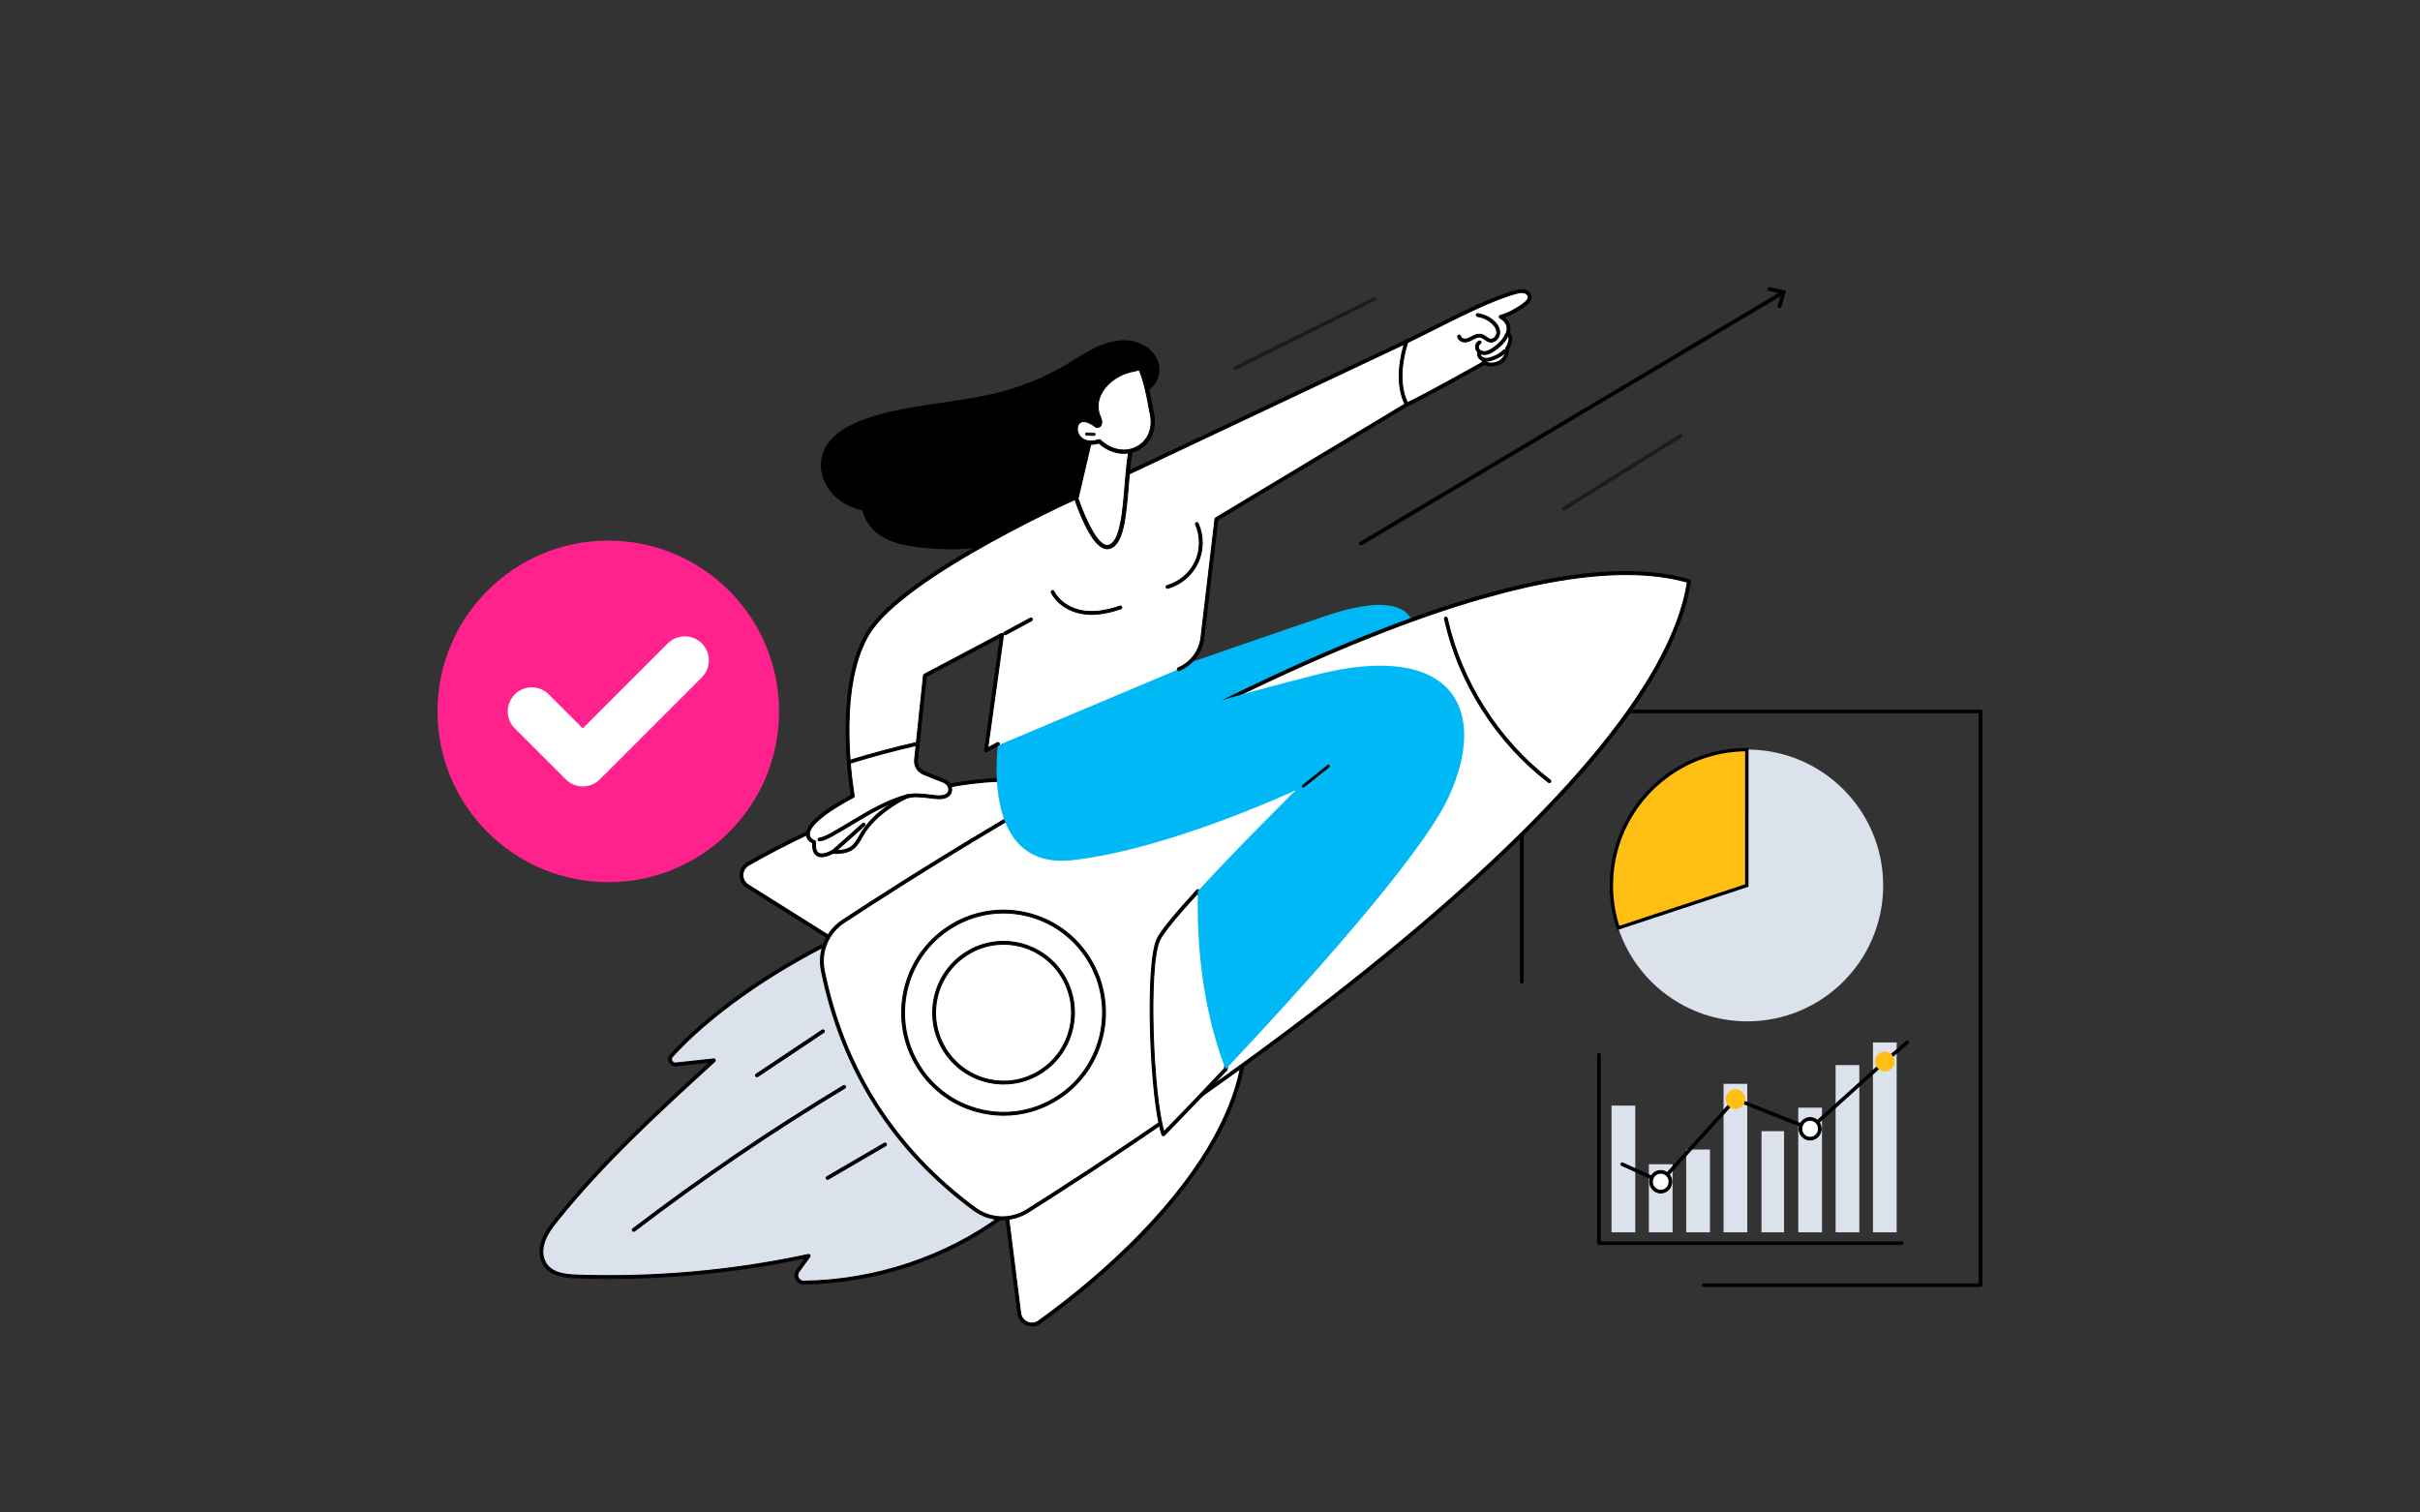 <?xml version="1.0" encoding="UTF-8" standalone="no"?>
<svg
   xmlns:dc="http://purl.org/dc/elements/1.1/"
   xmlns:cc="http://creativecommons.org/ns#"
   xmlns:rdf="http://www.w3.org/1999/02/22-rdf-syntax-ns#"
   xmlns:svg="http://www.w3.org/2000/svg"
   xmlns="http://www.w3.org/2000/svg"
   viewBox="0 0 960 600"
   height="600"
   width="960"
   xml:space="preserve"
   id="svg2"
   version="1.1"><rect x="0" y="0" width="960" height="600" fill="#333333" stroke="none"/><defs
     id="defs6"><clipPath
       id="clipPath18"
       clipPathUnits="userSpaceOnUse"><path
         id="path16"
         d="M 0,450 H 720 V 0 H 0 Z" /></clipPath></defs><g
     transform="matrix(1.333,0,0,-1.333,0,600)"
     id="g10"><g
       id="g12"><g
         clip-path="url(#clipPath18)"
         id="g14"><g
           transform="translate(589.409,67.264)"
           id="g20"><path
             id="path22"
             style="fill:#000000;fill-opacity:1;fill-rule:nonzero;stroke:none"
             d="m 0,0 h -82.352 c -0.216,0 -0.391,0.175 -0.391,0.392 0,0.216 0.175,0.391 0.391,0.391 h 81.96 V 170.766 H -136.127 V 90.701 c 0,-0.217 -0.176,-0.392 -0.392,-0.392 -0.216,0 -0.392,0.175 -0.392,0.392 v 80.456 c 0,0.217 0.176,0.392 0.392,0.392 H 0 c 0.216,0 0.392,-0.175 0.392,-0.392 V 0.392 C 0.392,0.175 0.216,0 0,0" /></g><g
           transform="translate(589.409,67.264)"
           id="g24"><path
             id="path26"
             style="fill:none;stroke:#000000;stroke-width:0.3;stroke-linecap:butt;stroke-linejoin:miter;stroke-miterlimit:10;stroke-dasharray:none;stroke-opacity:1"
             d="m 0,0 h -82.352 c -0.216,0 -0.391,0.175 -0.391,0.392 0,0.216 0.175,0.391 0.391,0.391 h 81.96 V 170.766 H -136.127 V 90.701 c 0,-0.217 -0.176,-0.392 -0.392,-0.392 -0.216,0 -0.392,0.175 -0.392,0.392 v 80.456 c 0,0.217 0.176,0.392 0.392,0.392 H 0 c 0.216,0 0.392,-0.175 0.392,-0.392 V 0.392 C 0.392,0.175 0.216,0 0,0 Z" /></g><g
           transform="translate(565.96,79.746)"
           id="g28"><path
             id="path30"
             style="fill:#000000;fill-opacity:1;fill-rule:nonzero;stroke:none"
             d="m 0,0 h -90.127 c -0.217,0 -0.392,0.175 -0.392,0.392 v 56.11 c 0,0.217 0.175,0.392 0.392,0.392 0.216,0 0.391,-0.175 0.391,-0.392 V 0.783 H 0 C 0.216,0.783 0.392,0.608 0.392,0.392 0.392,0.175 0.216,0 0,0" /></g><g
           transform="translate(565.96,79.746)"
           id="g32"><path
             id="path34"
             style="fill:none;stroke:#000000;stroke-width:0.3;stroke-linecap:butt;stroke-linejoin:miter;stroke-miterlimit:10;stroke-dasharray:none;stroke-opacity:1"
             d="m 0,0 h -90.127 c -0.217,0 -0.392,0.175 -0.392,0.392 v 56.11 c 0,0.217 0.175,0.392 0.392,0.392 0.216,0 0.391,-0.175 0.391,-0.392 V 0.783 H 0 C 0.216,0.783 0.392,0.608 0.392,0.392 0.392,0.175 0.216,0 0,0 Z" /></g><path
           id="path36"
           style="fill:#dbe2ec;fill-opacity:1;fill-rule:nonzero;stroke:none"
           d="m 486.641,83.38 h -7.061 v 37.705 h 7.061 z" /><path
           id="path38"
           style="fill:#dbe2ec;fill-opacity:1;fill-rule:nonzero;stroke:none"
           d="m 497.755,83.38 h -7.061 v 20.258 h 7.061 z" /><path
           id="path40"
           style="fill:#dbe2ec;fill-opacity:1;fill-rule:nonzero;stroke:none"
           d="m 508.87,83.38 h -7.061 v 24.636 h 7.061 z" /><path
           id="path42"
           style="fill:#dbe2ec;fill-opacity:1;fill-rule:nonzero;stroke:none"
           d="m 519.984,83.38 h -7.061 v 44.187 h 7.061 z" /><path
           id="path44"
           style="fill:#dbe2ec;fill-opacity:1;fill-rule:nonzero;stroke:none"
           d="m 530.921,83.38 h -6.705 v 30.095 h 6.705 z" /><path
           id="path46"
           style="fill:#dbe2ec;fill-opacity:1;fill-rule:nonzero;stroke:none"
           d="m 542.214,83.38 h -7.061 v 37.093 h 7.061 z" /><path
           id="path48"
           style="fill:#dbe2ec;fill-opacity:1;fill-rule:nonzero;stroke:none"
           d="m 553.328,83.38 h -7.061 v 49.763 h 7.061 z" /><path
           id="path50"
           style="fill:#dbe2ec;fill-opacity:1;fill-rule:nonzero;stroke:none"
           d="m 564.443,83.38 h -7.061 v 56.505 h 7.061 z" /><g
           transform="translate(494.225,98.036)"
           id="g52"><path
             id="path54"
             style="fill:#000000;fill-opacity:1;fill-rule:nonzero;stroke:none"
             d="m 0,0 c -0.055,0 -0.11,0.011 -0.162,0.035 l -11.436,5.212 c -0.197,0.089 -0.284,0.321 -0.195,0.518 0.09,0.197 0.323,0.284 0.519,0.194 L -0.098,0.867 21.939,25.252 c 0.11,0.121 0.283,0.161 0.435,0.101 l 22.003,-8.747 22.048,19.857 6.668,5.684 c 0.165,0.141 0.412,0.121 0.552,-0.044 0.14,-0.165 0.121,-0.412 -0.044,-0.552 L 66.942,35.874 44.72,15.861 c -0.11,-0.1 -0.268,-0.127 -0.406,-0.073 L 22.338,24.525 0.291,0.129 C 0.215,0.045 0.108,0 0,0" /></g><g
           transform="translate(494.225,98.036)"
           id="g56"><path
             id="path58"
             style="fill:none;stroke:#000000;stroke-width:0.3;stroke-linecap:butt;stroke-linejoin:miter;stroke-miterlimit:10;stroke-dasharray:none;stroke-opacity:1"
             d="m 0,0 c -0.055,0 -0.11,0.011 -0.162,0.035 l -11.436,5.212 c -0.197,0.089 -0.284,0.321 -0.195,0.518 0.09,0.197 0.323,0.284 0.519,0.194 L -0.098,0.867 21.939,25.252 c 0.11,0.121 0.283,0.161 0.435,0.101 l 22.003,-8.747 22.048,19.857 6.668,5.684 c 0.165,0.141 0.412,0.121 0.552,-0.044 0.14,-0.165 0.121,-0.412 -0.044,-0.552 L 66.942,35.874 44.72,15.861 c -0.11,-0.1 -0.268,-0.127 -0.406,-0.073 L 22.338,24.525 0.291,0.129 C 0.215,0.045 0.108,0 0,0 Z" /></g><g
           transform="translate(519.346,123.025)"
           id="g60"><path
             id="path62"
             style="fill:#ffbf13;fill-opacity:1;fill-rule:nonzero;stroke:none"
             d="m 0,0 c 0,-1.627 -1.295,-2.946 -2.892,-2.946 -1.597,0 -2.892,1.319 -2.892,2.946 0,1.627 1.295,2.946 2.892,2.946 C -1.295,2.946 0,1.627 0,0" /></g><g
           transform="translate(541.575,114.188)"
           id="g64"><path
             id="path66"
             style="fill:#ffffff;fill-opacity:1;fill-rule:nonzero;stroke:none"
             d="m 0,0 c 0,-1.627 -1.295,-2.946 -2.892,-2.946 -1.597,0 -2.892,1.319 -2.892,2.946 0,1.627 1.295,2.946 2.892,2.946 C -1.295,2.946 0,1.627 0,0" /></g><g
           transform="translate(538.683,116.742)"
           id="g68"><path
             id="path70"
             style="fill:#000000;fill-opacity:1;fill-rule:nonzero;stroke:none"
             d="m 0,0 c -1.379,0 -2.5,-1.146 -2.5,-2.554 0,-1.409 1.121,-2.555 2.5,-2.555 1.379,0 2.501,1.146 2.501,2.555 C 2.501,-1.146 1.379,0 0,0 m 0,-5.892 c -1.811,0 -3.284,1.497 -3.284,3.338 0,1.84 1.473,3.337 3.284,3.337 1.811,0 3.284,-1.497 3.284,-3.337 0,-1.841 -1.473,-3.338 -3.284,-3.338" /></g><g
           transform="translate(538.683,116.742)"
           id="g72"><path
             id="path74"
             style="fill:none;stroke:#000000;stroke-width:0.3;stroke-linecap:butt;stroke-linejoin:miter;stroke-miterlimit:10;stroke-dasharray:none;stroke-opacity:1"
             d="m 0,0 c -1.379,0 -2.5,-1.146 -2.5,-2.554 0,-1.409 1.121,-2.555 2.5,-2.555 1.379,0 2.501,1.146 2.501,2.555 C 2.501,-1.146 1.379,0 0,0 Z m 0,-5.892 c -1.811,0 -3.284,1.497 -3.284,3.338 0,1.84 1.473,3.337 3.284,3.337 1.811,0 3.284,-1.497 3.284,-3.337 0,-1.841 -1.473,-3.338 -3.284,-3.338 z" /></g><g
           transform="translate(563.804,134.208)"
           id="g76"><path
             id="path78"
             style="fill:#ffbf13;fill-opacity:1;fill-rule:nonzero;stroke:none"
             d="m 0,0 c 0,-1.627 -1.295,-2.946 -2.892,-2.946 -1.598,0 -2.892,1.319 -2.892,2.946 0,1.627 1.294,2.946 2.892,2.946 C -1.295,2.946 0,1.627 0,0" /></g><g
           transform="translate(497.117,98.428)"
           id="g80"><path
             id="path82"
             style="fill:#ffffff;fill-opacity:1;fill-rule:nonzero;stroke:none"
             d="m 0,0 c 0,-1.627 -1.295,-2.946 -2.892,-2.946 -1.597,0 -2.892,1.319 -2.892,2.946 0,1.627 1.295,2.946 2.892,2.946 C -1.295,2.946 0,1.627 0,0" /></g><g
           transform="translate(494.225,100.982)"
           id="g84"><path
             id="path86"
             style="fill:#000000;fill-opacity:1;fill-rule:nonzero;stroke:none"
             d="m 0,0 c -1.379,0 -2.501,-1.146 -2.501,-2.554 0,-1.409 1.122,-2.555 2.501,-2.555 1.379,0 2.501,1.146 2.501,2.555 C 2.501,-1.146 1.379,0 0,0 m 0,-5.892 c -1.811,0 -3.284,1.497 -3.284,3.338 0,1.84 1.473,3.337 3.284,3.337 1.811,0 3.284,-1.497 3.284,-3.337 0,-1.841 -1.473,-3.338 -3.284,-3.338" /></g><g
           transform="translate(494.225,100.982)"
           id="g88"><path
             id="path90"
             style="fill:none;stroke:#000000;stroke-width:0.3;stroke-linecap:butt;stroke-linejoin:miter;stroke-miterlimit:10;stroke-dasharray:none;stroke-opacity:1"
             d="m 0,0 c -1.379,0 -2.501,-1.146 -2.501,-2.554 0,-1.409 1.122,-2.555 2.501,-2.555 1.379,0 2.501,1.146 2.501,2.555 C 2.501,-1.146 1.379,0 0,0 Z m 0,-5.892 c -1.811,0 -3.284,1.497 -3.284,3.338 0,1.84 1.473,3.337 3.284,3.337 1.811,0 3.284,-1.497 3.284,-3.337 0,-1.841 -1.473,-3.338 -3.284,-3.338 z" /></g><g
           transform="translate(519.985,227.04)"
           id="g92"><path
             id="path94"
             style="fill:#dbe2ec;fill-opacity:1;fill-rule:nonzero;stroke:none"
             d="m 0,0 c -0.048,0 -0.095,-0.003 -0.143,-0.004 v -40.449 l -38.265,-12.64 c 5.313,-16.134 20.495,-27.785 38.408,-27.785 22.334,0 40.439,18.105 40.439,40.439 C 40.439,-18.105 22.334,0 0,0" /></g><g
           transform="translate(516.122,226.852)"
           id="g96"><path
             id="path98"
             style="fill:#ffbf13;fill-opacity:1;fill-rule:nonzero;stroke:none"
             d="m 0,0 c -20.521,-1.945 -36.577,-19.22 -36.577,-40.251 0,-3.763 0.525,-7.402 1.487,-10.859 0.168,-0.604 0.349,-1.202 0.544,-1.795 l 38.265,12.64 V 0.184 C 2.465,0.18 1.225,0.116 0,0" /></g><g
           transform="translate(516.122,226.852)"
           id="g100"><path
             id="path102"
             style="fill:none;stroke:#000000;stroke-width:1;stroke-linecap:butt;stroke-linejoin:miter;stroke-miterlimit:10;stroke-dasharray:none;stroke-opacity:1"
             d="m 0,0 c -20.521,-1.945 -36.577,-19.22 -36.577,-40.251 0,-3.763 0.525,-7.402 1.487,-10.859 0.168,-0.604 0.349,-1.202 0.544,-1.795 l 38.265,12.64 V 0.184 C 2.465,0.18 1.225,0.116 0,0 Z" /></g><g
           transform="translate(372.945,221.797)"
           id="g104"><path
             id="path106"
             style="fill:#00b8f6;fill-opacity:1;fill-rule:nonzero;stroke:none"
             d="m 0,0 47.399,42.684 c 0,0 -0.668,10.818 -25.595,2.41 C -3.123,36.686 -71.214,12.869 -71.214,12.869 l 4.685,-23.981 z" /></g><g
           transform="translate(239.241,67.991)"
           id="g108"><path
             id="path110"
             style="fill:#dbe2ec;fill-opacity:1;fill-rule:nonzero;stroke:none"
             d="m 0,0 c -1.025,0 -1.944,0.546 -2.406,1.434 -0.45,0.865 -0.376,1.856 0.198,2.653 l 2.643,3.66 c -22.25,-4.702 -45.065,-6.7 -67.834,-5.938 -4.089,0.137 -8.609,0.623 -10.49,4.686 -0.56,1.208 -0.77,2.615 -0.609,4.068 0.379,3.423 2.415,6.202 4.648,8.983 13.621,16.958 29.961,31.97 45.836,46.469 l -9.973,-1.081 c -0.864,-0.094 -1.669,0.334 -2.054,1.088 -0.376,0.735 -0.262,1.576 0.296,2.194 10.82,11.997 28.932,24.879 48.447,34.461 0.195,0.095 0.431,0.027 0.545,-0.157 L 59.773,20.548 c 0.115,-0.186 0.068,-0.429 -0.107,-0.56 C 42.707,7.411 21.532,0.313 0.042,0 0.028,0 0.014,0 0,0" /></g><g
           transform="translate(240.658,76.799)"
           id="g112"><path
             id="path114"
             style="fill:#000000;fill-opacity:1;fill-rule:nonzero;stroke:none"
             d="m 0,0 c 0.14,0 0.274,-0.07 0.353,-0.191 0.095,-0.146 0.09,-0.335 -0.012,-0.477 l -3.283,-4.547 c -0.384,-0.532 -0.434,-1.194 -0.134,-1.771 0.32,-0.615 0.963,-0.994 1.689,-0.98 21.184,0.308 42.058,7.264 58.823,19.593 L 7.313,92.943 c -19.293,-9.518 -37.161,-22.249 -47.85,-34.1 -0.323,-0.358 -0.387,-0.823 -0.171,-1.246 0.179,-0.351 0.593,-0.7 1.214,-0.634 l 11.253,1.22 c 0.182,0.021 0.354,-0.08 0.429,-0.246 0.075,-0.166 0.035,-0.361 -0.1,-0.484 C -44.06,42.706 -60.758,27.457 -74.61,10.21 c -2.235,-2.782 -4.113,-5.345 -4.468,-8.548 -0.144,-1.301 0.041,-2.553 0.536,-3.622 1.68,-3.628 5.916,-4.069 9.754,-4.197 23.066,-0.772 46.178,1.297 68.699,6.148 C -0.059,-0.003 -0.029,0 0,0 m -1.417,-8.808 c -1.025,0 -1.944,0.546 -2.406,1.433 -0.45,0.865 -0.376,1.857 0.198,2.653 l 2.643,3.661 c -22.25,-4.702 -45.065,-6.701 -67.834,-5.938 -4.089,0.137 -8.609,0.623 -10.49,4.685 -0.56,1.208 -0.77,2.615 -0.609,4.069 0.379,3.423 2.415,6.202 4.648,8.982 13.621,16.959 29.961,31.97 45.836,46.469 l -9.973,-1.081 c -0.864,-0.093 -1.669,0.334 -2.054,1.089 -0.376,0.735 -0.262,1.575 0.296,2.194 10.82,11.997 28.932,24.879 48.447,34.46 0.195,0.096 0.431,0.027 0.545,-0.157 L 58.356,11.739 C 58.471,11.553 58.424,11.31 58.249,11.18 41.29,-1.397 20.115,-8.496 -1.375,-8.808 c -0.014,0 -0.028,0 -0.042,0" /></g><g
           transform="translate(240.658,76.799)"
           id="g116"><path
             id="path118"
             style="fill:none;stroke:#000000;stroke-width:0.3;stroke-linecap:butt;stroke-linejoin:miter;stroke-miterlimit:10;stroke-dasharray:none;stroke-opacity:1"
             d="m 0,0 c 0.14,0 0.274,-0.07 0.353,-0.191 0.095,-0.146 0.09,-0.335 -0.012,-0.477 l -3.283,-4.547 c -0.384,-0.532 -0.434,-1.194 -0.134,-1.771 0.32,-0.615 0.963,-0.994 1.689,-0.98 21.184,0.308 42.058,7.264 58.823,19.593 L 7.313,92.943 c -19.293,-9.518 -37.161,-22.249 -47.85,-34.1 -0.323,-0.358 -0.387,-0.823 -0.171,-1.246 0.179,-0.351 0.593,-0.7 1.214,-0.634 l 11.253,1.22 c 0.182,0.021 0.354,-0.08 0.429,-0.246 0.075,-0.166 0.035,-0.361 -0.1,-0.484 C -44.06,42.706 -60.758,27.457 -74.61,10.21 c -2.235,-2.782 -4.113,-5.345 -4.468,-8.548 -0.144,-1.301 0.041,-2.553 0.536,-3.622 1.68,-3.628 5.916,-4.069 9.754,-4.197 23.066,-0.772 46.178,1.297 68.699,6.148 C -0.059,-0.003 -0.029,0 0,0 Z m -1.417,-8.808 c -1.025,0 -1.944,0.546 -2.406,1.433 -0.45,0.865 -0.376,1.857 0.198,2.653 l 2.643,3.661 c -22.25,-4.702 -45.065,-6.701 -67.834,-5.938 -4.089,0.137 -8.609,0.623 -10.49,4.685 -0.56,1.208 -0.77,2.615 -0.609,4.069 0.379,3.423 2.415,6.202 4.648,8.982 13.621,16.959 29.961,31.97 45.836,46.469 l -9.973,-1.081 c -0.864,-0.093 -1.669,0.334 -2.054,1.089 -0.376,0.735 -0.262,1.575 0.296,2.194 10.82,11.997 28.932,24.879 48.447,34.46 0.195,0.096 0.431,0.027 0.545,-0.157 L 58.356,11.739 C 58.471,11.553 58.424,11.31 58.249,11.18 41.29,-1.397 20.115,-8.496 -1.375,-8.808 c -0.014,0 -0.028,0 -0.042,0 z" /></g><g
           transform="translate(225.262,129.669)"
           id="g120"><path
             id="path122"
             style="fill:#000000;fill-opacity:1;fill-rule:nonzero;stroke:none"
             d="m 0,0 c -0.136,0 -0.269,0.066 -0.351,0.187 -0.129,0.194 -0.077,0.455 0.117,0.584 l 19.641,13.117 c 0.193,0.13 0.455,0.077 0.584,-0.116 0.129,-0.194 0.077,-0.455 -0.116,-0.584 L 0.234,0.071 C 0.162,0.023 0.08,0 0,0" /></g><g
           transform="translate(225.262,129.669)"
           id="g124"><path
             id="path126"
             style="fill:none;stroke:#000000;stroke-width:0.3;stroke-linecap:butt;stroke-linejoin:miter;stroke-miterlimit:10;stroke-dasharray:none;stroke-opacity:1"
             d="m 0,0 c -0.136,0 -0.269,0.066 -0.351,0.187 -0.129,0.194 -0.077,0.455 0.117,0.584 l 19.641,13.117 c 0.193,0.13 0.455,0.077 0.584,-0.116 0.129,-0.194 0.077,-0.455 -0.116,-0.584 L 0.234,0.071 C 0.162,0.023 0.08,0 0,0 Z" /></g><g
           transform="translate(188.6,83.675)"
           id="g128"><path
             id="path130"
             style="fill:#000000;fill-opacity:1;fill-rule:nonzero;stroke:none"
             d="m 0,0 c -0.127,0 -0.252,0.057 -0.335,0.165 -0.141,0.185 -0.106,0.45 0.079,0.591 20.006,15.294 41.087,29.622 62.657,42.585 0.199,0.12 0.458,0.056 0.578,-0.144 0.12,-0.199 0.055,-0.458 -0.144,-0.578 C 41.292,29.672 20.237,15.362 0.255,0.087 0.179,0.028 0.089,0 0,0" /></g><g
           transform="translate(188.6,83.675)"
           id="g132"><path
             id="path134"
             style="fill:none;stroke:#000000;stroke-width:0.3;stroke-linecap:butt;stroke-linejoin:miter;stroke-miterlimit:10;stroke-dasharray:none;stroke-opacity:1"
             d="m 0,0 c -0.127,0 -0.252,0.057 -0.335,0.165 -0.141,0.185 -0.106,0.45 0.079,0.591 20.006,15.294 41.087,29.622 62.657,42.585 0.199,0.12 0.458,0.056 0.578,-0.144 0.12,-0.199 0.055,-0.458 -0.144,-0.578 C 41.292,29.672 20.237,15.362 0.255,0.087 0.179,0.028 0.089,0 0,0 Z" /></g><g
           transform="translate(246.263,99.126)"
           id="g136"><path
             id="path138"
             style="fill:#000000;fill-opacity:1;fill-rule:nonzero;stroke:none"
             d="m 0,0 c -0.145,0 -0.286,0.075 -0.364,0.209 -0.117,0.201 -0.049,0.459 0.151,0.576 l 17.128,9.986 c 0.201,0.117 0.459,0.049 0.576,-0.152 0.117,-0.201 0.049,-0.459 -0.151,-0.576 L 0.212,0.057 C 0.145,0.019 0.072,0 0,0" /></g><g
           transform="translate(246.263,99.126)"
           id="g140"><path
             id="path142"
             style="fill:none;stroke:#000000;stroke-width:0.3;stroke-linecap:butt;stroke-linejoin:miter;stroke-miterlimit:10;stroke-dasharray:none;stroke-opacity:1"
             d="m 0,0 c -0.145,0 -0.286,0.075 -0.364,0.209 -0.117,0.201 -0.049,0.459 0.151,0.576 l 17.128,9.986 c 0.201,0.117 0.459,0.049 0.576,-0.152 0.117,-0.201 0.049,-0.459 -0.151,-0.576 L 0.212,0.057 C 0.145,0.019 0.072,0 0,0 Z" /></g><g
           transform="translate(298.656,96.363)"
           id="g144"><path
             id="path146"
             style="fill:#ffffff;fill-opacity:1;fill-rule:nonzero;stroke:none"
             d="m 0,0 4.659,-37.072 c 0.362,-2.875 3.64,-4.322 5.985,-2.642 16.052,11.502 63.592,49.063 61.267,88.994 z" /></g><g
           transform="translate(299.106,96.16)"
           id="g148"><path
             id="path150"
             style="fill:#000000;fill-opacity:1;fill-rule:nonzero;stroke:none"
             d="m 0,0 4.627,-36.818 c 0.152,-1.206 0.904,-2.216 2.013,-2.701 1.096,-0.479 2.334,-0.348 3.309,0.35 8.189,5.867 23.942,18.056 37.451,33.768 16.433,19.113 24.396,37.313 23.679,54.11 z m 7.994,-40.647 c -0.571,0 -1.145,0.118 -1.692,0.357 -1.383,0.604 -2.321,1.863 -2.51,3.368 L -0.868,0.15 c -0.02,0.156 0.05,0.311 0.18,0.4 l 71.911,49.279 c 0.126,0.086 0.288,0.098 0.424,0.031 0.136,-0.067 0.226,-0.202 0.235,-0.354 C 72.885,32.276 64.863,13.618 48.039,-5.95 34.473,-21.729 18.659,-33.964 10.44,-39.854 9.707,-40.379 8.855,-40.647 7.994,-40.647" /></g><g
           transform="translate(299.106,96.16)"
           id="g152"><path
             id="path154"
             style="fill:none;stroke:#000000;stroke-width:0.3;stroke-linecap:butt;stroke-linejoin:miter;stroke-miterlimit:10;stroke-dasharray:none;stroke-opacity:1"
             d="m 0,0 4.627,-36.818 c 0.152,-1.206 0.904,-2.216 2.013,-2.701 1.096,-0.479 2.334,-0.348 3.309,0.35 8.189,5.867 23.942,18.056 37.451,33.768 16.433,19.113 24.396,37.313 23.679,54.11 z m 7.994,-40.647 c -0.571,0 -1.145,0.118 -1.692,0.357 -1.383,0.604 -2.321,1.863 -2.51,3.368 L -0.868,0.15 c -0.02,0.156 0.05,0.311 0.18,0.4 l 71.911,49.279 c 0.126,0.086 0.288,0.098 0.424,0.031 0.136,-0.067 0.226,-0.202 0.235,-0.354 C 72.885,32.276 64.863,13.618 48.039,-5.95 34.473,-21.729 18.659,-33.964 10.44,-39.854 9.707,-40.379 8.855,-40.647 7.994,-40.647 Z" /></g><g
           transform="translate(253.964,166.625)"
           id="g156"><path
             id="path158"
             style="fill:#ffffff;fill-opacity:1;fill-rule:nonzero;stroke:none"
             d="m 0,0 -31.511,19.792 c -2.443,1.534 -2.376,5.135 0.125,6.573 17.109,9.839 70.936,37.515 106.005,18.657 z" /></g><g
           transform="translate(300.406,217.672)"
           id="g160"><path
             id="path162"
             style="fill:#000000;fill-opacity:1;fill-rule:nonzero;stroke:none"
             d="m 0,0 c -9.452,0 -19.952,-1.665 -31.443,-4.996 -19.843,-5.753 -37.447,-15.032 -46.175,-20.051 -1.044,-0.601 -1.681,-1.681 -1.705,-2.891 -0.023,-1.212 0.573,-2.318 1.595,-2.96 l 31.291,-19.654 73.758,44.503 C 19.536,-2.017 10.403,0 0,0 m -46.442,-51.468 c -0.077,0 -0.155,0.021 -0.224,0.064 l -31.511,19.792 c -1.274,0.801 -2.017,2.18 -1.988,3.69 0.029,1.508 0.824,2.856 2.127,3.605 8.76,5.038 26.432,14.353 46.36,20.13 24.717,7.165 44.922,6.671 60.055,-1.467 0.133,-0.071 0.218,-0.209 0.222,-0.36 0.003,-0.151 -0.074,-0.293 -0.204,-0.371 l -74.619,-45.023 c -0.067,-0.04 -0.142,-0.06 -0.218,-0.06" /></g><g
           transform="translate(300.406,217.672)"
           id="g164"><path
             id="path166"
             style="fill:none;stroke:#000000;stroke-width:0.3;stroke-linecap:butt;stroke-linejoin:miter;stroke-miterlimit:10;stroke-dasharray:none;stroke-opacity:1"
             d="m 0,0 c -9.452,0 -19.952,-1.665 -31.443,-4.996 -19.843,-5.753 -37.447,-15.032 -46.175,-20.051 -1.044,-0.601 -1.681,-1.681 -1.705,-2.891 -0.023,-1.212 0.573,-2.318 1.595,-2.96 l 31.291,-19.654 73.758,44.503 C 19.536,-2.017 10.403,0 0,0 Z m -46.442,-51.468 c -0.077,0 -0.155,0.021 -0.224,0.064 l -31.511,19.792 c -1.274,0.801 -2.017,2.18 -1.988,3.69 0.029,1.508 0.824,2.856 2.127,3.605 8.76,5.038 26.432,14.353 46.36,20.13 24.717,7.165 44.922,6.671 60.055,-1.467 0.133,-0.071 0.218,-0.209 0.222,-0.36 0.003,-0.151 -0.074,-0.293 -0.204,-0.371 l -74.619,-45.023 c -0.067,-0.04 -0.142,-0.06 -0.218,-0.06 z" /></g><g
           transform="translate(502.632,277.116)"
           id="g168"><path
             id="path170"
             style="fill:#ffffff;fill-opacity:1;fill-rule:nonzero;stroke:none"
             d="m 0,0 -0.027,0.043 c -63.785,18.727 -215.68,-77.571 -251.61,-101.222 -4.842,-3.187 -7.274,-9.02 -6.117,-14.723 5.974,-29.455 21.003,-53.082 45.086,-70.883 4.663,-3.446 10.948,-3.669 15.854,-0.583 C -160.408,-164.466 -9.827,-66.101 0,0" /></g><g
           transform="translate(483.96,279.127)"
           id="g172"><path
             id="path174"
             style="fill:#000000;fill-opacity:1;fill-rule:nonzero;stroke:none"
             d="m 0,0 c -11.927,0 -26.109,-2.324 -42.411,-6.963 -21.416,-6.094 -46.653,-16.222 -75.009,-30.103 -50.428,-24.684 -97.441,-54.711 -115.314,-66.476 -4.734,-3.116 -7.064,-8.724 -5.936,-14.288 5.925,-29.211 21.04,-52.974 44.925,-70.627 4.546,-3.36 10.583,-3.583 15.379,-0.566 18.108,11.392 64.914,41.743 108.33,77.454 24.414,20.08 44.133,38.884 58.609,55.889 17.314,20.34 27.283,38.304 29.632,53.401 C 12.893,-0.759 6.814,0 0,0 m -185.653,-191.984 c -3.021,0 -6.03,0.955 -8.593,2.85 -24.058,17.78 -39.282,41.715 -45.25,71.137 -1.197,5.902 1.276,11.852 6.299,15.159 17.886,11.773 64.936,41.823 115.406,66.529 63.411,31.041 109.355,42.731 136.554,34.745 0.097,-0.028 0.181,-0.091 0.236,-0.177 l 0.028,-0.043 c 0.055,-0.085 0.076,-0.188 0.062,-0.289 -4.191,-28.185 -33.996,-65.244 -88.589,-110.147 -43.455,-35.741 -90.296,-66.115 -108.418,-77.516 -2.388,-1.502 -5.066,-2.248 -7.735,-2.248" /></g><g
           transform="translate(483.96,279.127)"
           id="g176"><path
             id="path178"
             style="fill:none;stroke:#000000;stroke-width:0.3;stroke-linecap:butt;stroke-linejoin:miter;stroke-miterlimit:10;stroke-dasharray:none;stroke-opacity:1"
             d="m 0,0 c -11.927,0 -26.109,-2.324 -42.411,-6.963 -21.416,-6.094 -46.653,-16.222 -75.009,-30.103 -50.428,-24.684 -97.441,-54.711 -115.314,-66.476 -4.734,-3.116 -7.064,-8.724 -5.936,-14.288 5.925,-29.211 21.04,-52.974 44.925,-70.627 4.546,-3.36 10.583,-3.583 15.379,-0.566 18.108,11.392 64.914,41.743 108.33,77.454 24.414,20.08 44.133,38.884 58.609,55.889 17.314,20.34 27.283,38.304 29.632,53.401 C 12.893,-0.759 6.814,0 0,0 Z m -185.653,-191.984 c -3.021,0 -6.03,0.955 -8.593,2.85 -24.058,17.78 -39.282,41.715 -45.25,71.137 -1.197,5.902 1.276,11.852 6.299,15.159 17.886,11.773 64.936,41.823 115.406,66.529 63.411,31.041 109.355,42.731 136.554,34.745 0.097,-0.028 0.181,-0.091 0.236,-0.177 l 0.028,-0.043 c 0.055,-0.085 0.076,-0.188 0.062,-0.289 -4.191,-28.185 -33.996,-65.244 -88.589,-110.147 -43.455,-35.741 -90.296,-66.115 -108.418,-77.516 -2.388,-1.502 -5.066,-2.248 -7.735,-2.248 z" /></g><g
           transform="translate(314.775,123.397)"
           id="g180"><path
             id="path182"
             style="fill:#ffffff;fill-opacity:1;fill-rule:nonzero;stroke:none"
             d="m 0,0 c -13.914,-8.955 -32.41,-4.868 -41.312,9.128 -8.903,13.995 -4.84,32.6 9.074,41.555 13.914,8.954 32.41,4.868 41.312,-9.128 C 17.977,27.559 13.914,8.955 0,0" /></g><g
           transform="translate(298.599,178.411)"
           id="g184"><path
             id="path186"
             style="fill:#000000;fill-opacity:1;fill-rule:nonzero;stroke:none"
             d="m 0,0 c -5.569,0 -11.031,-1.595 -15.834,-4.686 -13.697,-8.815 -17.711,-27.196 -8.947,-40.975 4.253,-6.685 10.839,-11.299 18.548,-12.992 7.682,-1.688 15.559,-0.269 22.182,3.993 l 0.227,-0.354 -0.227,0.354 c 13.696,8.815 17.71,27.196 8.946,40.974 C 20.643,-7 14.056,-2.386 6.347,-0.693 4.237,-0.229 2.11,0 0,0 m 0.116,-60.189 c -2.171,0 -4.358,0.236 -6.53,0.713 -7.929,1.741 -14.704,6.487 -19.077,13.363 -9.013,14.168 -4.885,33.07 9.201,42.135 6.813,4.385 14.915,5.844 22.818,4.108 7.929,-1.742 14.704,-6.488 19.078,-13.364 9.012,-14.168 4.884,-33.069 -9.202,-42.135 -4.94,-3.179 -10.56,-4.82 -16.288,-4.82" /></g><g
           transform="translate(298.599,178.411)"
           id="g188"><path
             id="path190"
             style="fill:none;stroke:#000000;stroke-width:0.3;stroke-linecap:butt;stroke-linejoin:miter;stroke-miterlimit:10;stroke-dasharray:none;stroke-opacity:1"
             d="m 0,0 c -5.569,0 -11.031,-1.595 -15.834,-4.686 -13.697,-8.815 -17.711,-27.196 -8.947,-40.975 4.253,-6.685 10.839,-11.299 18.548,-12.992 7.682,-1.688 15.559,-0.269 22.182,3.993 l 0.227,-0.354 -0.227,0.354 c 13.696,8.815 17.71,27.196 8.946,40.974 C 20.643,-7 14.056,-2.386 6.347,-0.693 4.237,-0.229 2.11,0 0,0 Z m 0.116,-60.189 c -2.171,0 -4.358,0.236 -6.53,0.713 -7.929,1.741 -14.704,6.487 -19.077,13.363 -9.013,14.168 -4.885,33.07 9.201,42.135 6.813,4.385 14.915,5.844 22.818,4.108 7.929,-1.742 14.704,-6.488 19.078,-13.364 9.012,-14.168 4.884,-33.069 -9.202,-42.135 -4.94,-3.179 -10.56,-4.82 -16.288,-4.82 z" /></g><g
           transform="translate(309.795,131.226)"
           id="g192"><path
             id="path194"
             style="fill:#ffffff;fill-opacity:1;fill-rule:nonzero;stroke:none"
             d="m 0,0 c -9.615,-6.188 -22.397,-3.364 -28.549,6.308 -6.152,9.671 -3.345,22.528 6.271,28.716 9.615,6.189 22.397,3.365 28.549,-6.307 C 12.423,19.045 9.615,6.188 0,0" /></g><g
           transform="translate(298.617,169.113)"
           id="g196"><path
             id="path198"
             style="fill:#000000;fill-opacity:1;fill-rule:nonzero;stroke:none"
             d="m 0,0 c -3.824,0 -7.574,-1.095 -10.872,-3.217 -9.406,-6.054 -12.162,-18.675 -6.144,-28.137 2.921,-4.591 7.444,-7.759 12.736,-8.921 5.275,-1.159 10.682,-0.186 15.23,2.742 9.406,6.053 12.162,18.675 6.144,28.136 -2.92,4.59 -7.443,7.759 -12.736,8.921 C 2.909,-0.157 1.449,0 0,0 m 0.08,-41.594 c -1.51,0 -3.03,0.164 -4.54,0.496 -5.514,1.211 -10.225,4.511 -13.266,9.292 -6.266,9.851 -3.396,22.994 6.398,29.297 4.737,3.049 10.372,4.063 15.867,2.856 5.513,-1.211 10.224,-4.511 13.265,-9.292 6.267,-9.851 3.397,-22.994 -6.398,-29.297 -3.435,-2.211 -7.342,-3.352 -11.326,-3.352" /></g><g
           transform="translate(298.617,169.113)"
           id="g200"><path
             id="path202"
             style="fill:none;stroke:#000000;stroke-width:0.3;stroke-linecap:butt;stroke-linejoin:miter;stroke-miterlimit:10;stroke-dasharray:none;stroke-opacity:1"
             d="m 0,0 c -3.824,0 -7.574,-1.095 -10.872,-3.217 -9.406,-6.054 -12.162,-18.675 -6.144,-28.137 2.921,-4.591 7.444,-7.759 12.736,-8.921 5.275,-1.159 10.682,-0.186 15.23,2.742 9.406,6.053 12.162,18.675 6.144,28.136 -2.92,4.59 -7.443,7.759 -12.736,8.921 C 2.909,-0.157 1.449,0 0,0 Z m 0.08,-41.594 c -1.51,0 -3.03,0.164 -4.54,0.496 -5.514,1.211 -10.225,4.511 -13.266,9.292 -6.266,9.851 -3.396,22.994 6.398,29.297 4.737,3.049 10.372,4.063 15.867,2.856 5.513,-1.211 10.224,-4.511 13.265,-9.292 6.267,-9.851 3.397,-22.994 -6.398,-29.297 -3.435,-2.211 -7.342,-3.352 -11.326,-3.352 z" /></g><g
           transform="translate(461.084,217.201)"
           id="g204"><path
             id="path206"
             style="fill:#000000;fill-opacity:1;fill-rule:nonzero;stroke:none"
             d="m 0,0 c -0.089,0 -0.179,0.028 -0.255,0.087 -15.466,11.838 -26.754,29.573 -30.968,48.658 -0.05,0.227 0.094,0.452 0.321,0.502 0.229,0.051 0.451,-0.093 0.502,-0.32 C -26.228,30.033 -15.054,12.475 0.256,0.756 0.441,0.614 0.476,0.35 0.335,0.165 0.252,0.057 0.127,0 0,0" /></g><g
           transform="translate(461.084,217.201)"
           id="g208"><path
             id="path210"
             style="fill:none;stroke:#000000;stroke-width:0.3;stroke-linecap:butt;stroke-linejoin:miter;stroke-miterlimit:10;stroke-dasharray:none;stroke-opacity:1"
             d="m 0,0 c -0.089,0 -0.179,0.028 -0.255,0.087 -15.466,11.838 -26.754,29.573 -30.968,48.658 -0.05,0.227 0.094,0.452 0.321,0.502 0.229,0.051 0.451,-0.093 0.502,-0.32 C -26.228,30.033 -15.054,12.475 0.256,0.756 0.441,0.614 0.476,0.35 0.335,0.165 0.252,0.057 0.127,0 0,0 Z" /></g><g
           transform="translate(356.48,184.937)"
           id="g212"><path
             id="path214"
             style="fill:#ffffff;fill-opacity:1;fill-rule:nonzero;stroke:none"
             d="m 0,0 c -5.846,-6.377 -10.573,-11.943 -11.747,-14.438 -3.613,-7.681 -2.003,-48.12 1.472,-57.961 0,0 7.725,7.86 18.559,19.366 1.394,8.64 2.611,21.758 1.394,27.339 C 6.57,-11.432 4.323,-7.788 0,0" /></g><g
           transform="translate(356.396,184.222)"
           id="g216"><path
             id="path218"
             style="fill:#000000;fill-opacity:1;fill-rule:nonzero;stroke:none"
             d="m 0,0 c -6.484,-7.093 -10.279,-11.769 -11.282,-13.902 -3.518,-7.479 -2.041,-46.177 1.275,-56.991 1.852,1.893 8.836,9.061 17.98,18.77 1.536,9.576 2.499,21.906 1.377,27.054 -2.961,13.586 -5.136,17.495 -9.085,24.592 z m -10.191,-72.104 c -0.03,0 -0.061,0.003 -0.091,0.01 -0.142,0.031 -0.258,0.134 -0.306,0.271 -3.497,9.901 -5.098,50.538 -1.456,58.28 1.059,2.252 5.035,7.145 11.817,14.543 C -0.135,1.1 0,1.148 0.133,1.134 0.268,1.118 0.386,1.038 0.452,0.92 l 0.549,-0.987 c 3.988,-7.167 6.185,-11.115 9.173,-24.822 1.284,-5.894 -0.128,-19.672 -1.39,-27.495 C 8.77,-52.467 8.733,-52.545 8.675,-52.606 -2.039,-63.984 -9.813,-71.9 -9.89,-71.979 c -0.08,-0.081 -0.189,-0.125 -0.301,-0.125" /></g><g
           transform="translate(356.396,184.222)"
           id="g220"><path
             id="path222"
             style="fill:none;stroke:#000000;stroke-width:0.3;stroke-linecap:butt;stroke-linejoin:miter;stroke-miterlimit:10;stroke-dasharray:none;stroke-opacity:1"
             d="m 0,0 c -6.484,-7.093 -10.279,-11.769 -11.282,-13.902 -3.518,-7.479 -2.041,-46.177 1.275,-56.991 1.852,1.893 8.836,9.061 17.98,18.77 1.536,9.576 2.499,21.906 1.377,27.054 -2.961,13.586 -5.136,17.495 -9.085,24.592 z m -10.191,-72.104 c -0.03,0 -0.061,0.003 -0.091,0.01 -0.142,0.031 -0.258,0.134 -0.306,0.271 -3.497,9.901 -5.098,50.538 -1.456,58.28 1.059,2.252 5.035,7.145 11.817,14.543 C -0.135,1.1 0,1.148 0.133,1.134 0.268,1.118 0.386,1.038 0.452,0.92 l 0.549,-0.987 c 3.988,-7.167 6.185,-11.115 9.173,-24.822 1.284,-5.894 -0.128,-19.672 -1.39,-27.495 C 8.77,-52.467 8.733,-52.545 8.675,-52.606 -2.039,-63.984 -9.813,-71.9 -9.89,-71.979 c -0.08,-0.081 -0.189,-0.125 -0.301,-0.125 z" /></g><g
           transform="translate(391.718,249.315)"
           id="g224"><path
             id="path226"
             style="fill:#00b8f6;fill-opacity:1;fill-rule:nonzero;stroke:none"
             d="m 0,0 c -40.356,-10.23 -72.633,-21.146 -72.633,-21.146 l -5.228,10.734 -16.575,-7.968 c 0,0 -6.804,-39.957 21.803,-36.815 28.608,3.142 66.534,20.832 66.534,20.832 0,0 -16.989,-16.761 -29.139,-30.014 -0.31,-11.792 0.491,-33.115 8.284,-53.033 22.42,23.811 58.159,63.246 66.338,81 C 51.515,-10.076 40.356,10.23 0,0" /></g><g
           transform="translate(387.821,215.704)"
           id="g228"><path
             id="path230"
             style="fill:#000000;fill-opacity:1;fill-rule:nonzero;stroke:none"
             d="m 0,0 c -0.124,0 -0.247,0.054 -0.33,0.159 -0.145,0.182 -0.115,0.447 0.067,0.592 l 7.56,6.024 C 7.479,6.92 7.744,6.89 7.889,6.708 8.034,6.526 8.004,6.261 7.822,6.116 L 0.262,0.092 C 0.185,0.03 0.092,0 0,0" /></g><g
           transform="translate(344.819,342.053)"
           id="g232"><path
             id="path234"
             style="fill:#000000;fill-opacity:1;fill-rule:nonzero;stroke:none"
             d="m 0,0 c -0.98,3.462 -4.297,5.919 -7.814,6.586 -3.517,0.666 -7.171,-0.217 -10.436,-1.691 -3.265,-1.475 -6.235,-3.522 -9.32,-5.346 -5.885,-3.477 -12.233,-6.159 -18.822,-7.948 -13.49,-3.665 -27.871,-3.59 -41.056,-8.247 -5.579,-1.971 -11.423,-5.449 -12.806,-11.231 -0.868,-3.628 0.302,-7.586 2.673,-10.456 2.372,-2.87 5.832,-4.705 9.451,-5.525 0.644,-3.499 3.265,-6.392 6.366,-8.105 3.102,-1.713 6.655,-2.397 10.166,-2.836 15.02,-1.878 30.843,0.498 43.759,8.435 6.505,3.998 12.142,9.459 16.322,15.875 2.076,3.187 3.792,6.614 5.054,10.208 1.187,3.383 1.198,7.178 2.398,10.472 0.599,1.642 2.167,2.419 3.098,3.838 C 0.163,-4.249 0.564,-1.993 0,0" /></g><g
           transform="translate(418.51,348.45)"
           id="g236"><path
             id="path238"
             style="fill:#ffffff;fill-opacity:1;fill-rule:nonzero;stroke:none"
             d="m 0,0 c 8.528,3.983 23.548,12.422 32.66,14.754 0.802,0.206 1.643,0.392 2.451,0.209 0.808,-0.183 1.569,-0.841 1.602,-1.673 0.032,-0.843 -0.645,-1.528 -1.303,-2.052 -2.065,-1.644 -4.8,-3.154 -7.34,-3.856 0,0 3.322,-1.645 2.107,-4.894 0,0 1.945,-1.022 -0.241,-4.722 0,0 0.187,-3.499 -3.145,-4.366 -2.396,-0.623 -3.557,0.294 -3.557,0.294 0,0 -20.832,-12.081 -26.098,-13.587 C -8.131,-21.398 -4.591,-2.144 0,0" /></g><g
           transform="translate(418.628,329.269)"
           id="g240"><path
             id="path242"
             style="fill:#000000;fill-opacity:1;fill-rule:nonzero;stroke:none"
             d="m 0,0 c -0.161,0 -0.314,0.093 -0.385,0.249 -0.095,0.212 0,0.461 0.212,0.557 5.119,2.303 22.904,12.335 23.083,12.436 0.149,0.084 0.334,0.069 0.468,-0.037 0.038,-0.029 1.055,-0.771 3.189,-0.216 2.95,0.767 2.837,3.807 2.83,3.937 -0.003,0.082 0.017,0.164 0.058,0.235 1.03,1.743 1.065,2.792 0.914,3.365 -0.149,0.561 -0.497,0.765 -0.512,0.773 -0.179,0.103 -0.265,0.324 -0.192,0.518 1.07,2.859 -1.778,4.308 -1.9,4.369 -0.156,0.077 -0.249,0.243 -0.232,0.417 0.017,0.174 0.139,0.32 0.307,0.366 2.344,0.648 5.032,2.061 7.19,3.78 0.504,0.401 1.171,1.015 1.144,1.705 -0.025,0.649 -0.675,1.143 -1.273,1.279 -0.712,0.161 -1.473,-0.006 -2.255,-0.206 C 26.075,31.845 15.532,26.537 7.061,22.272 4.469,20.967 2.021,19.734 0.064,18.801 -0.146,18.701 -0.398,18.79 -0.498,19 c -0.1,0.21 -0.011,0.461 0.199,0.561 1.95,0.93 4.394,2.16 6.981,3.463 8.508,4.284 19.096,9.614 25.756,11.319 0.849,0.218 1.753,0.414 2.648,0.212 0.928,-0.21 1.888,-0.988 1.93,-2.068 0.042,-1.072 -0.814,-1.882 -1.461,-2.397 -1.978,-1.576 -4.39,-2.905 -6.61,-3.661 1.112,-0.865 2.263,-2.462 1.61,-4.609 0.208,-0.192 0.47,-0.52 0.616,-1.034 0.296,-1.043 -0.017,-2.373 -0.931,-3.952 -0.008,-0.691 -0.228,-3.82 -3.46,-4.66 -1.957,-0.509 -3.177,-0.053 -3.672,0.212 C 21.052,11.229 5.017,2.217 0.172,0.037 0.116,0.012 0.058,0 0,0" /></g><g
           transform="translate(418.628,329.269)"
           id="g244"><path
             id="path246"
             style="fill:none;stroke:#000000;stroke-width:0.3;stroke-linecap:butt;stroke-linejoin:miter;stroke-miterlimit:10;stroke-dasharray:none;stroke-opacity:1"
             d="m 0,0 c -0.161,0 -0.314,0.093 -0.385,0.249 -0.095,0.212 0,0.461 0.212,0.557 5.119,2.303 22.904,12.335 23.083,12.436 0.149,0.084 0.334,0.069 0.468,-0.037 0.038,-0.029 1.055,-0.771 3.189,-0.216 2.95,0.767 2.837,3.807 2.83,3.937 -0.003,0.082 0.017,0.164 0.058,0.235 1.03,1.743 1.065,2.792 0.914,3.365 -0.149,0.561 -0.497,0.765 -0.512,0.773 -0.179,0.103 -0.265,0.324 -0.192,0.518 1.07,2.859 -1.778,4.308 -1.9,4.369 -0.156,0.077 -0.249,0.243 -0.232,0.417 0.017,0.174 0.139,0.32 0.307,0.366 2.344,0.648 5.032,2.061 7.19,3.78 0.504,0.401 1.171,1.015 1.144,1.705 -0.025,0.649 -0.675,1.143 -1.273,1.279 -0.712,0.161 -1.473,-0.006 -2.255,-0.206 C 26.075,31.845 15.532,26.537 7.061,22.272 4.469,20.967 2.021,19.734 0.064,18.801 -0.146,18.701 -0.398,18.79 -0.498,19 c -0.1,0.21 -0.011,0.461 0.199,0.561 1.95,0.93 4.394,2.16 6.981,3.463 8.508,4.284 19.096,9.614 25.756,11.319 0.849,0.218 1.753,0.414 2.648,0.212 0.928,-0.21 1.888,-0.988 1.93,-2.068 0.042,-1.072 -0.814,-1.882 -1.461,-2.397 -1.978,-1.576 -4.39,-2.905 -6.61,-3.661 1.112,-0.865 2.263,-2.462 1.61,-4.609 0.208,-0.192 0.47,-0.52 0.616,-1.034 0.296,-1.043 -0.017,-2.373 -0.931,-3.952 -0.008,-0.691 -0.228,-3.82 -3.46,-4.66 -1.957,-0.509 -3.177,-0.053 -3.672,0.212 C 21.052,11.229 5.017,2.217 0.172,0.037 0.116,0.012 0.058,0 0,0 Z" /></g><g
           transform="translate(441.728,344.62)"
           id="g248"><path
             id="path250"
             style="fill:#000000;fill-opacity:1;fill-rule:nonzero;stroke:none"
             d="m 0,0 c -0.923,0 -1.765,0.385 -2.241,1.053 -0.349,0.489 -0.458,1.172 -0.284,1.782 0.152,0.533 0.504,0.95 0.966,1.144 0.216,0.089 0.462,-0.012 0.552,-0.226 C -0.917,3.538 -1.018,3.291 -1.233,3.202 -1.541,3.072 -1.667,2.772 -1.715,2.605 -1.819,2.24 -1.756,1.823 -1.555,1.542 -1.113,0.923 -0.237,0.764 0.436,0.88 1.187,1.01 1.87,1.408 2.666,1.965 3.581,2.606 4.738,3.494 5.555,4.671 5.838,5.079 6.068,5.509 6.238,5.949 6.322,6.166 6.566,6.273 6.783,6.19 7,6.106 7.108,5.862 7.024,5.645 6.829,5.142 6.568,4.653 6.247,4.191 5.354,2.904 4.122,1.956 3.149,1.275 2.38,0.736 1.537,0.216 0.579,0.05 0.385,0.016 0.19,0 0,0" /></g><g
           transform="translate(441.728,344.62)"
           id="g252"><path
             id="path254"
             style="fill:none;stroke:#000000;stroke-width:0.3;stroke-linecap:butt;stroke-linejoin:miter;stroke-miterlimit:10;stroke-dasharray:none;stroke-opacity:1"
             d="m 0,0 c -0.923,0 -1.765,0.385 -2.241,1.053 -0.349,0.489 -0.458,1.172 -0.284,1.782 0.152,0.533 0.504,0.95 0.966,1.144 0.216,0.089 0.462,-0.012 0.552,-0.226 C -0.917,3.538 -1.018,3.291 -1.233,3.202 -1.541,3.072 -1.667,2.772 -1.715,2.605 -1.819,2.24 -1.756,1.823 -1.555,1.542 -1.113,0.923 -0.237,0.764 0.436,0.88 1.187,1.01 1.87,1.408 2.666,1.965 3.581,2.606 4.738,3.494 5.555,4.671 5.838,5.079 6.068,5.509 6.238,5.949 6.322,6.166 6.566,6.273 6.783,6.19 7,6.106 7.108,5.862 7.024,5.645 6.829,5.142 6.568,4.653 6.247,4.191 5.354,2.904 4.122,1.956 3.149,1.275 2.38,0.736 1.537,0.216 0.579,0.05 0.385,0.016 0.19,0 0,0 Z" /></g><g
           transform="translate(443.737,348.319)"
           id="g256"><path
             id="path258"
             style="fill:#000000;fill-opacity:1;fill-rule:nonzero;stroke:none"
             d="M 0,0 C -0.118,0 -0.237,0.01 -0.355,0.031 -0.968,0.137 -1.453,0.48 -1.922,0.811 -2.303,1.081 -2.663,1.336 -3.056,1.435 -3.75,1.609 -4.528,1.28 -5.128,0.973 L -5.441,0.81 C -6.102,0.463 -6.786,0.103 -7.574,0.036 c -0.989,-0.083 -2.172,0.488 -2.352,1.56 -0.038,0.229 0.117,0.446 0.346,0.485 0.234,0.039 0.446,-0.116 0.485,-0.346 0.097,-0.58 0.834,-0.912 1.45,-0.859 0.618,0.052 1.198,0.357 1.812,0.68 l 0.321,0.167 c 0.732,0.374 1.695,0.772 2.662,0.528 0.545,-0.137 0.987,-0.45 1.415,-0.752 0.41,-0.29 0.798,-0.564 1.224,-0.638 0.392,-0.069 0.804,0.06 1.162,0.361 0.469,0.395 0.772,1.03 0.772,1.619 0,1.354 -1.056,2.437 -1.686,2.962 -1.168,0.974 -2.579,1.604 -4.081,1.822 -0.23,0.034 -0.39,0.248 -0.356,0.478 0.033,0.23 0.247,0.389 0.477,0.356 C -2.267,8.218 -0.711,7.524 0.577,6.45 1.32,5.831 2.565,4.539 2.565,2.841 2.566,2.001 2.155,1.134 1.493,0.577 1.044,0.199 0.524,0 0,0" /></g><g
           transform="translate(443.737,348.319)"
           id="g260"><path
             id="path262"
             style="fill:none;stroke:#000000;stroke-width:0.3;stroke-linecap:butt;stroke-linejoin:miter;stroke-miterlimit:10;stroke-dasharray:none;stroke-opacity:1"
             d="M 0,0 C -0.118,0 -0.237,0.01 -0.355,0.031 -0.968,0.137 -1.453,0.48 -1.922,0.811 -2.303,1.081 -2.663,1.336 -3.056,1.435 -3.75,1.609 -4.528,1.28 -5.128,0.973 L -5.441,0.81 C -6.102,0.463 -6.786,0.103 -7.574,0.036 c -0.989,-0.083 -2.172,0.488 -2.352,1.56 -0.038,0.229 0.117,0.446 0.346,0.485 0.234,0.039 0.446,-0.116 0.485,-0.346 0.097,-0.58 0.834,-0.912 1.45,-0.859 0.618,0.052 1.198,0.357 1.812,0.68 l 0.321,0.167 c 0.732,0.374 1.695,0.772 2.662,0.528 0.545,-0.137 0.987,-0.45 1.415,-0.752 0.41,-0.29 0.798,-0.564 1.224,-0.638 0.392,-0.069 0.804,0.06 1.162,0.361 0.469,0.395 0.772,1.03 0.772,1.619 0,1.354 -1.056,2.437 -1.686,2.962 -1.168,0.974 -2.579,1.604 -4.081,1.822 -0.23,0.034 -0.39,0.248 -0.356,0.478 0.033,0.23 0.247,0.389 0.477,0.356 C -2.267,8.218 -0.711,7.524 0.577,6.45 1.32,5.831 2.565,4.539 2.565,2.841 2.566,2.001 2.155,1.134 1.493,0.577 1.044,0.199 0.524,0 0,0 Z" /></g><g
           transform="translate(442.275,342.611)"
           id="g264"><path
             id="path266"
             style="fill:#000000;fill-opacity:1;fill-rule:nonzero;stroke:none"
             d="M 0,0 C -0.721,0 -1.375,0.223 -1.844,0.629 -2.422,1.13 -2.686,1.923 -2.5,2.602 -2.439,2.827 -2.204,2.958 -1.983,2.897 -1.758,2.836 -1.626,2.605 -1.688,2.38 -1.788,2.013 -1.626,1.554 -1.292,1.265 -0.977,0.992 -0.519,0.842 0,0.842 h 0.021 c 0.536,0.005 1.081,0.162 1.542,0.316 1.566,0.519 2.736,1.2 3.58,2.08 C 5.304,3.406 5.571,3.411 5.739,3.251 5.907,3.09 5.912,2.823 5.751,2.655 4.811,1.673 3.527,0.922 1.829,0.358 1.305,0.184 0.681,0.005 0.028,0 Z" /></g><g
           transform="translate(442.275,342.611)"
           id="g268"><path
             id="path270"
             style="fill:none;stroke:#000000;stroke-width:0.3;stroke-linecap:butt;stroke-linejoin:miter;stroke-miterlimit:10;stroke-dasharray:none;stroke-opacity:1"
             d="M 0,0 C -0.721,0 -1.375,0.223 -1.844,0.629 -2.422,1.13 -2.686,1.923 -2.5,2.602 -2.439,2.827 -2.204,2.958 -1.983,2.897 -1.758,2.836 -1.626,2.605 -1.688,2.38 -1.788,2.013 -1.626,1.554 -1.292,1.265 -0.977,0.992 -0.519,0.842 0,0.842 h 0.021 c 0.536,0.005 1.081,0.162 1.542,0.316 1.566,0.519 2.736,1.2 3.58,2.08 C 5.304,3.406 5.571,3.411 5.739,3.251 5.907,3.09 5.912,2.823 5.751,2.655 4.811,1.673 3.527,0.922 1.829,0.358 1.305,0.184 0.681,0.005 0.028,0 Z" /></g><g
           transform="translate(441.708,341.901)"
           id="g272"><path
             id="path274"
             style="fill:#000000;fill-opacity:1;fill-rule:nonzero;stroke:none"
             d="M 0,0 C -0.152,0 -0.299,0.083 -0.374,0.227 -0.516,0.5 -0.604,0.794 -0.635,1.101 -0.66,1.332 -0.492,1.539 -0.26,1.563 -0.024,1.588 0.178,1.419 0.202,1.188 0.223,0.989 0.282,0.791 0.374,0.615 0.48,0.408 0.4,0.154 0.193,0.047 0.132,0.015 0.065,0 0,0" /></g><g
           transform="translate(441.708,341.901)"
           id="g276"><path
             id="path278"
             style="fill:none;stroke:#000000;stroke-width:0.3;stroke-linecap:butt;stroke-linejoin:miter;stroke-miterlimit:10;stroke-dasharray:none;stroke-opacity:1"
             d="M 0,0 C -0.152,0 -0.299,0.083 -0.374,0.227 -0.516,0.5 -0.604,0.794 -0.635,1.101 -0.66,1.332 -0.492,1.539 -0.26,1.563 -0.024,1.588 0.178,1.419 0.202,1.188 0.223,0.989 0.282,0.791 0.374,0.615 0.48,0.408 0.4,0.154 0.193,0.047 0.132,0.015 0.065,0 0,0 Z" /></g><g
           transform="translate(361.991,295.622)"
           id="g280"><path
             id="path282"
             style="fill:#ffffff;fill-opacity:1;fill-rule:nonzero;stroke:none"
             d="m 0,0 -4.154,-35.247 c -0.494,-4.192 -3.192,-7.792 -7.062,-9.422 l -57.344,-24.163 4.783,34.428 -22.965,-12.148 -2.637,-25.081 c -0.174,-1.654 0.755,-3.224 2.283,-3.859 1.932,-0.803 4.49,-1.851 5.978,-2.402 2.62,-0.969 3.185,-5.488 -2.417,-4.823 -5.602,0.664 -6.335,0.674 -8.597,0.194 0,0 -8.025,-3.558 -12.522,-10.025 -2.588,-3.72 -2.551,-6.781 -9.671,-6.505 0,0 -5.954,-3.663 -5.361,2.932 0,0 -8.751,2.901 11.492,13.699 0,0 -5.725,31.323 4.42,48.325 10.738,17.996 64.822,41.863 64.822,41.863 L 56.519,52.827 C 54.48,45.955 53.987,39.543 56.636,34.068 Z" /></g><g
           transform="translate(244.537,195.136)"
           id="g284"><path
             id="path286"
             style="fill:#000000;fill-opacity:1;fill-rule:nonzero;stroke:none"
             d="m 0,0 c -0.498,0 -0.986,0.101 -1.412,0.365 -0.956,0.592 -1.38,1.846 -1.263,3.729 -0.57,0.269 -1.729,0.986 -1.85,2.405 -0.251,2.948 4.23,6.915 13.318,11.793 -0.551,3.286 -5.049,32.266 4.525,48.313 10.684,17.905 62.801,41.055 65.014,42.032 l 95.461,45.057 c 0.15,0.072 0.329,0.047 0.454,-0.061 0.126,-0.108 0.177,-0.28 0.13,-0.439 -2.292,-7.724 -2.262,-13.589 0.093,-18.457 0.094,-0.196 0.024,-0.432 -0.163,-0.544 L 117.848,100.232 113.719,65.19 c -0.511,-4.334 -3.315,-8.075 -7.318,-9.761 -0.214,-0.091 -0.461,0.01 -0.552,0.224 -0.09,0.215 0.011,0.462 0.225,0.552 3.724,1.569 6.333,5.05 6.808,9.083 l 4.154,35.248 c 0.015,0.129 0.09,0.244 0.201,0.311 l 56.31,33.872 c -2.166,4.744 -2.244,10.585 -0.236,17.817 L 78.682,107.871 C 78.133,107.628 24.588,83.848 14.042,66.174 4.096,49.504 9.617,18.451 9.674,18.139 9.707,17.959 9.62,17.778 9.458,17.692 -2.258,11.443 -3.806,8.045 -3.686,6.577 -3.58,5.281 -2.159,4.785 -2.098,4.764 -1.914,4.702 -1.795,4.521 -1.812,4.327 -1.966,2.615 -1.682,1.523 -0.968,1.081 0.144,0.392 2.207,1.36 2.909,1.791 c 0.07,0.044 0.15,0.065 0.236,0.063 5.451,-0.213 6.461,1.536 7.985,4.181 0.393,0.684 0.801,1.392 1.324,2.144 4.513,6.489 12.366,10.022 12.698,10.169 0.026,0.012 0.054,0.021 0.083,0.027 2.322,0.494 3.14,0.476 8.734,-0.188 2.12,-0.252 3.544,0.272 3.815,1.4 0.242,1.006 -0.488,2.201 -1.594,2.61 -1.509,0.559 -4.092,1.618 -5.993,2.408 -1.688,0.701 -2.733,2.466 -2.541,4.292 l 2.638,25.081 c 0.014,0.139 0.098,0.262 0.221,0.328 L 53.48,66.454 c 0.141,0.074 0.309,0.063 0.439,-0.027 0.129,-0.091 0.197,-0.247 0.175,-0.403 l -4.668,-33.603 2.823,1.528 c 0.203,0.11 0.46,0.035 0.571,-0.17 0.11,-0.205 0.034,-0.461 -0.171,-0.571 l -3.554,-1.924 c -0.14,-0.076 -0.31,-0.066 -0.441,0.024 -0.13,0.09 -0.198,0.247 -0.177,0.404 L 53.147,65.325 31.108,53.666 28.494,28.809 c -0.154,-1.458 0.68,-2.867 2.026,-3.426 1.894,-0.787 4.466,-1.842 5.962,-2.395 1.513,-0.56 2.464,-2.174 2.121,-3.599 C 38.46,18.796 37.698,16.896 33.87,17.351 28.381,18.002 27.642,18.023 25.454,17.56 24.849,17.283 17.363,13.762 13.146,7.698 12.643,6.975 12.245,6.284 11.859,5.615 10.315,2.933 9.086,0.808 3.237,1.007 2.823,0.77 1.374,0 0,0" /></g><g
           transform="translate(244.537,195.136)"
           id="g288"><path
             id="path290"
             style="fill:none;stroke:#000000;stroke-width:0.3;stroke-linecap:butt;stroke-linejoin:miter;stroke-miterlimit:10;stroke-dasharray:none;stroke-opacity:1"
             d="m 0,0 c -0.498,0 -0.986,0.101 -1.412,0.365 -0.956,0.592 -1.38,1.846 -1.263,3.729 -0.57,0.269 -1.729,0.986 -1.85,2.405 -0.251,2.948 4.23,6.915 13.318,11.793 -0.551,3.286 -5.049,32.266 4.525,48.313 10.684,17.905 62.801,41.055 65.014,42.032 l 95.461,45.057 c 0.15,0.072 0.329,0.047 0.454,-0.061 0.126,-0.108 0.177,-0.28 0.13,-0.439 -2.292,-7.724 -2.262,-13.589 0.093,-18.457 0.094,-0.196 0.024,-0.432 -0.163,-0.544 L 117.848,100.232 113.719,65.19 c -0.511,-4.334 -3.315,-8.075 -7.318,-9.761 -0.214,-0.091 -0.461,0.01 -0.552,0.224 -0.09,0.215 0.011,0.462 0.225,0.552 3.724,1.569 6.333,5.05 6.808,9.083 l 4.154,35.248 c 0.015,0.129 0.09,0.244 0.201,0.311 l 56.31,33.872 c -2.166,4.744 -2.244,10.585 -0.236,17.817 L 78.682,107.871 C 78.133,107.628 24.588,83.848 14.042,66.174 4.096,49.504 9.617,18.451 9.674,18.139 9.707,17.959 9.62,17.778 9.458,17.692 -2.258,11.443 -3.806,8.045 -3.686,6.577 -3.58,5.281 -2.159,4.785 -2.098,4.764 -1.914,4.702 -1.795,4.521 -1.812,4.327 -1.966,2.615 -1.682,1.523 -0.968,1.081 0.144,0.392 2.207,1.36 2.909,1.791 c 0.07,0.044 0.15,0.065 0.236,0.063 5.451,-0.213 6.461,1.536 7.985,4.181 0.393,0.684 0.801,1.392 1.324,2.144 4.513,6.489 12.366,10.022 12.698,10.169 0.026,0.012 0.054,0.021 0.083,0.027 2.322,0.494 3.14,0.476 8.734,-0.188 2.12,-0.252 3.544,0.272 3.815,1.4 0.242,1.006 -0.488,2.201 -1.594,2.61 -1.509,0.559 -4.092,1.618 -5.993,2.408 -1.688,0.701 -2.733,2.466 -2.541,4.292 l 2.638,25.081 c 0.014,0.139 0.098,0.262 0.221,0.328 L 53.48,66.454 c 0.141,0.074 0.309,0.063 0.439,-0.027 0.129,-0.091 0.197,-0.247 0.175,-0.403 l -4.668,-33.603 2.823,1.528 c 0.203,0.11 0.46,0.035 0.571,-0.17 0.11,-0.205 0.034,-0.461 -0.171,-0.571 l -3.554,-1.924 c -0.14,-0.076 -0.31,-0.066 -0.441,0.024 -0.13,0.09 -0.198,0.247 -0.177,0.404 L 53.147,65.325 31.108,53.666 28.494,28.809 c -0.154,-1.458 0.68,-2.867 2.026,-3.426 1.894,-0.787 4.466,-1.842 5.962,-2.395 1.513,-0.56 2.464,-2.174 2.121,-3.599 C 38.46,18.796 37.698,16.896 33.87,17.351 28.381,18.002 27.642,18.023 25.454,17.56 24.849,17.283 17.363,13.762 13.146,7.698 12.643,6.975 12.245,6.284 11.859,5.615 10.315,2.933 9.086,0.808 3.237,1.007 2.823,0.77 1.374,0 0,0 Z" /></g><g
           transform="translate(252.881,222.97)"
           id="g292"><path
             id="path294"
             style="fill:#000000;fill-opacity:1;fill-rule:nonzero;stroke:none"
             d="m 0,0 c -0.18,0 -0.346,0.116 -0.402,0.297 -0.069,0.222 0.055,0.458 0.278,0.527 6.528,2.018 13.217,3.811 19.882,5.331 0.229,0.053 0.453,-0.091 0.505,-0.317 C 20.314,5.611 20.172,5.385 19.946,5.333 13.301,3.819 6.633,2.031 0.124,0.019 0.083,0.006 0.041,0 0,0" /></g><g
           transform="translate(252.881,222.97)"
           id="g296"><path
             id="path298"
             style="fill:none;stroke:#000000;stroke-width:0.3;stroke-linecap:butt;stroke-linejoin:miter;stroke-miterlimit:10;stroke-dasharray:none;stroke-opacity:1"
             d="m 0,0 c -0.18,0 -0.346,0.116 -0.402,0.297 -0.069,0.222 0.055,0.458 0.278,0.527 6.528,2.018 13.217,3.811 19.882,5.331 0.229,0.053 0.453,-0.091 0.505,-0.317 C 20.314,5.611 20.172,5.385 19.946,5.333 13.301,3.819 6.633,2.031 0.124,0.019 0.083,0.006 0.041,0 0,0 Z" /></g><g
           transform="translate(243.87,199.861)"
           id="g300"><path
             id="path302"
             style="fill:#000000;fill-opacity:1;fill-rule:nonzero;stroke:none"
             d="m 0,0 c -0.204,0 -0.383,0.148 -0.416,0.356 -0.036,0.23 0.122,0.446 0.352,0.481 1.247,0.194 2.406,0.797 3.582,1.45 1.907,1.06 3.822,2.211 5.674,3.324 5.386,3.237 10.955,6.584 17.125,8.182 0.223,0.058 0.455,-0.077 0.513,-0.302 0.058,-0.225 -0.077,-0.455 -0.302,-0.514 C 20.476,11.41 14.96,8.095 9.626,4.889 7.768,3.772 5.846,2.617 3.927,1.551 2.682,0.859 1.449,0.22 0.065,0.005 0.043,0.002 0.021,0 0,0" /></g><g
           transform="translate(243.87,199.861)"
           id="g304"><path
             id="path306"
             style="fill:none;stroke:#000000;stroke-width:0.3;stroke-linecap:butt;stroke-linejoin:miter;stroke-miterlimit:10;stroke-dasharray:none;stroke-opacity:1"
             d="m 0,0 c -0.204,0 -0.383,0.148 -0.416,0.356 -0.036,0.23 0.122,0.446 0.352,0.481 1.247,0.194 2.406,0.797 3.582,1.45 1.907,1.06 3.822,2.211 5.674,3.324 5.386,3.237 10.955,6.584 17.125,8.182 0.223,0.058 0.455,-0.077 0.513,-0.302 0.058,-0.225 -0.077,-0.455 -0.302,-0.514 C 20.476,11.41 14.96,8.095 9.626,4.889 7.768,3.772 5.846,2.617 3.927,1.551 2.682,0.859 1.449,0.22 0.065,0.005 0.043,0.002 0.021,0 0,0 Z" /></g><g
           transform="translate(247.975,196.258)"
           id="g308"><path
             id="path310"
             style="fill:#000000;fill-opacity:1;fill-rule:nonzero;stroke:none"
             d="m 0,0 c -0.116,0 -0.232,0.048 -0.315,0.141 -0.154,0.174 -0.139,0.44 0.035,0.595 L 8.765,8.784 C 8.937,8.938 9.204,8.924 9.359,8.749 9.514,8.576 9.498,8.309 9.325,8.155 L 0.28,0.107 C 0.2,0.035 0.1,0 0,0" /></g><g
           transform="translate(247.975,196.258)"
           id="g312"><path
             id="path314"
             style="fill:none;stroke:#000000;stroke-width:0.3;stroke-linecap:butt;stroke-linejoin:miter;stroke-miterlimit:10;stroke-dasharray:none;stroke-opacity:1"
             d="m 0,0 c -0.116,0 -0.232,0.048 -0.315,0.141 -0.154,0.174 -0.139,0.44 0.035,0.595 L 8.765,8.784 C 8.937,8.938 9.204,8.924 9.359,8.749 9.514,8.576 9.498,8.309 9.325,8.155 L 0.28,0.107 C 0.2,0.035 0.1,0 0,0 Z" /></g><g
           transform="translate(299.14,261.207)"
           id="g316"><path
             id="path318"
             style="fill:#000000;fill-opacity:1;fill-rule:nonzero;stroke:none"
             d="m 0,0 c -0.15,0 -0.294,0.08 -0.371,0.22 -0.111,0.205 -0.035,0.461 0.17,0.572 l 7.663,4.153 c 0.204,0.11 0.46,0.034 0.57,-0.17 C 8.144,4.57 8.067,4.315 7.863,4.204 L 0.2,0.051 C 0.137,0.016 0.068,0 0,0" /></g><g
           transform="translate(299.14,261.207)"
           id="g320"><path
             id="path322"
             style="fill:none;stroke:#000000;stroke-width:0.3;stroke-linecap:butt;stroke-linejoin:miter;stroke-miterlimit:10;stroke-dasharray:none;stroke-opacity:1"
             d="m 0,0 c -0.15,0 -0.294,0.08 -0.371,0.22 -0.111,0.205 -0.035,0.461 0.17,0.572 l 7.663,4.153 c 0.204,0.11 0.46,0.034 0.57,-0.17 C 8.144,4.57 8.067,4.315 7.863,4.204 L 0.2,0.051 C 0.137,0.016 0.068,0 0,0 Z" /></g><g
           transform="translate(324.856,267.279)"
           id="g324"><path
             id="path326"
             style="fill:#000000;fill-opacity:1;fill-rule:nonzero;stroke:none"
             d="m 0,0 c -0.896,0 -1.762,0.065 -2.602,0.193 -4.146,0.635 -7.74,3.042 -9.38,6.282 -0.105,0.207 -0.022,0.461 0.185,0.566 0.208,0.105 0.461,0.022 0.566,-0.186 C -9.712,3.854 -6.356,1.62 -2.475,1.026 0.684,0.542 4.248,1.012 8.424,2.462 8.643,2.538 8.884,2.421 8.96,2.202 9.036,1.982 8.92,1.742 8.7,1.666 5.489,0.552 2.618,0 0,0" /></g><g
           transform="translate(324.856,267.279)"
           id="g328"><path
             id="path330"
             style="fill:none;stroke:#000000;stroke-width:0.3;stroke-linecap:butt;stroke-linejoin:miter;stroke-miterlimit:10;stroke-dasharray:none;stroke-opacity:1"
             d="m 0,0 c -0.896,0 -1.762,0.065 -2.602,0.193 -4.146,0.635 -7.74,3.042 -9.38,6.282 -0.105,0.207 -0.022,0.461 0.185,0.566 0.208,0.105 0.461,0.022 0.566,-0.186 C -9.712,3.854 -6.356,1.62 -2.475,1.026 0.684,0.542 4.248,1.012 8.424,2.462 8.643,2.538 8.884,2.421 8.96,2.202 9.036,1.982 8.92,1.742 8.7,1.666 5.489,0.552 2.618,0 0,0 Z" /></g><g
           transform="translate(347.441,275.026)"
           id="g332"><path
             id="path334"
             style="fill:#000000;fill-opacity:1;fill-rule:nonzero;stroke:none"
             d="m 0,0 c -0.184,0 -0.353,0.122 -0.405,0.308 -0.063,0.224 0.068,0.456 0.292,0.519 3.636,1.019 6.765,3.678 8.372,7.114 1.607,3.437 1.647,7.559 0.108,11.027 -0.094,0.213 10e-4,0.462 0.214,0.556 C 8.794,19.619 9.042,19.522 9.137,19.31 10.774,15.622 10.731,11.239 9.023,7.585 7.313,3.929 3.983,1.1 0.114,0.016 0.076,0.005 0.038,0 0,0" /></g><g
           transform="translate(347.441,275.026)"
           id="g336"><path
             id="path338"
             style="fill:none;stroke:#000000;stroke-width:0.3;stroke-linecap:butt;stroke-linejoin:miter;stroke-miterlimit:10;stroke-dasharray:none;stroke-opacity:1"
             d="m 0,0 c -0.184,0 -0.353,0.122 -0.405,0.308 -0.063,0.224 0.068,0.456 0.292,0.519 3.636,1.019 6.765,3.678 8.372,7.114 1.607,3.437 1.647,7.559 0.108,11.027 -0.094,0.213 10e-4,0.462 0.214,0.556 C 8.794,19.619 9.042,19.522 9.137,19.31 10.774,15.622 10.731,11.239 9.023,7.585 7.313,3.929 3.983,1.1 0.114,0.016 0.076,0.005 0.038,0 0,0 Z" /></g><g
           transform="translate(405.021,287.95)"
           id="g340"><path
             id="path342"
             style="fill:#000000;fill-opacity:1;fill-rule:nonzero;stroke:none"
             d="m 0,0 c -0.144,0 -0.284,0.073 -0.362,0.206 -0.119,0.2 -0.053,0.458 0.146,0.577 l 125.537,74.649 c 0.2,0.119 0.459,0.054 0.577,-0.146 0.119,-0.2 0.053,-0.459 -0.146,-0.578 L 0.215,0.059 C 0.147,0.019 0.073,0 0,0" /></g><g
           transform="translate(405.021,287.95)"
           id="g344"><path
             id="path346"
             style="fill:none;stroke:#000000;stroke-width:0.3;stroke-linecap:butt;stroke-linejoin:miter;stroke-miterlimit:10;stroke-dasharray:none;stroke-opacity:1"
             d="m 0,0 c -0.144,0 -0.284,0.073 -0.362,0.206 -0.119,0.2 -0.053,0.458 0.146,0.577 l 125.537,74.649 c 0.2,0.119 0.459,0.054 0.577,-0.146 0.119,-0.2 0.053,-0.459 -0.146,-0.578 L 0.215,0.059 C 0.147,0.019 0.073,0 0,0 Z" /></g><g
           transform="translate(529.919,358.632)"
           id="g348"><path
             id="path350"
             style="fill:#000000;fill-opacity:1;fill-rule:nonzero;stroke:none"
             d="M 0,0 -0.81,0.237 0.361,4.222 -3.7,5.098 -3.521,5.922 1.424,4.854 Z" /></g><g
           transform="translate(529.919,358.632)"
           id="g352"><path
             id="path354"
             style="fill:none;stroke:#000000;stroke-width:0.3;stroke-linecap:butt;stroke-linejoin:miter;stroke-miterlimit:10;stroke-dasharray:none;stroke-opacity:1"
             d="M 0,0 -0.81,0.237 0.361,4.222 -3.7,5.098 -3.521,5.922 1.424,4.854 Z" /></g><g
           transform="translate(231.845,238.405)"
           id="g356"><path
             id="path358"
             style="fill:#ff218c;fill-opacity:1;fill-rule:nonzero;stroke:none"
             d="m 0,0 c 0,-28.069 -22.754,-50.823 -50.823,-50.823 -28.069,0 -50.823,22.754 -50.823,50.823 0,28.069 22.754,50.823 50.823,50.823 C -22.754,50.823 0,28.069 0,0" /></g><g
           transform="translate(208.851,258.645)"
           id="g360"><path
             id="path362"
             style="fill:#ffffff;fill-opacity:1;fill-rule:nonzero;stroke:none"
             d="m 0,0 c -2.795,2.795 -7.325,2.795 -10.12,0 l -25.299,-25.299 -10.12,10.119 c -2.794,2.795 -7.325,2.795 -10.12,0 -2.794,-2.794 -2.794,-7.325 0,-10.119 l 15.18,-15.179 c 2.795,-2.795 7.325,-2.795 10.12,0 L 0,-10.12 C 2.794,-7.325 2.794,-2.794 0,0" /></g><g
           transform="translate(324.708,320.475)"
           id="g364"><path
             id="path366"
             style="fill:#ffffff;fill-opacity:1;fill-rule:nonzero;stroke:none"
             d="m 0,0 -4.395,-18.771 c 2.08,-5.976 6.026,-15.082 9.576,-14.375 6.11,1.218 4.551,21.579 7.024,30.703 z" /></g><g
           transform="translate(320.817,301.731)"
           id="g368"><path
             id="path370"
             style="fill:#000000;fill-opacity:1;fill-rule:nonzero;stroke:none"
             d="m 0,0 c 2.468,-7.052 6.07,-14.333 8.887,-13.94 0.03,0.004 0.06,0.009 0.09,0.014 3.618,0.721 4.364,9.846 5.022,17.898 0.368,4.505 0.716,8.773 1.499,11.955 L 4.256,18.176 Z m 9.022,-14.901 c -4.03,-0.562 -7.977,8.948 -9.985,14.715 -0.03,0.087 -0.035,0.18 -0.014,0.27 l 4.396,18.771 c 0.059,0.255 0.311,0.416 0.567,0.365 l 12.205,-2.442 c 0.132,-0.027 0.247,-0.106 0.318,-0.221 0.07,-0.114 0.09,-0.252 0.055,-0.382 C 15.712,13.033 15.35,8.593 14.966,3.892 14.213,-5.315 13.503,-14.013 9.166,-14.877 9.118,-14.886 9.07,-14.894 9.022,-14.901" /></g><g
           transform="translate(320.817,301.731)"
           id="g372"><path
             id="path374"
             style="fill:none;stroke:#000000;stroke-width:0.3;stroke-linecap:butt;stroke-linejoin:miter;stroke-miterlimit:10;stroke-dasharray:none;stroke-opacity:1"
             d="m 0,0 c 2.468,-7.052 6.07,-14.333 8.887,-13.94 0.03,0.004 0.06,0.009 0.09,0.014 3.618,0.721 4.364,9.846 5.022,17.898 0.368,4.505 0.716,8.773 1.499,11.955 L 4.256,18.176 Z m 9.022,-14.901 c -4.03,-0.562 -7.977,8.948 -9.985,14.715 -0.03,0.087 -0.035,0.18 -0.014,0.27 l 4.396,18.771 c 0.059,0.255 0.311,0.416 0.567,0.365 l 12.205,-2.442 c 0.132,-0.027 0.247,-0.106 0.318,-0.221 0.07,-0.114 0.09,-0.252 0.055,-0.382 C 15.712,13.033 15.35,8.593 14.966,3.892 14.213,-5.315 13.503,-14.013 9.166,-14.877 9.118,-14.886 9.07,-14.894 9.022,-14.901 Z" /></g><g
           transform="translate(342.644,327.691)"
           id="g376"><path
             id="path378"
             style="fill:#ffffff;fill-opacity:1;fill-rule:nonzero;stroke:none"
             d="m 0,0 c 2.68,-10.245 -8.089,-15.882 -15.519,-8.885 -9.343,-3.074 -9.101,11.192 -0.69,4.548 1.413,0.134 0.973,1.944 0.462,2.808 -2.67,6.771 4.106,12.971 10.45,13.931 0.409,0.091 1.668,0.546 2.037,0.335 C -1.595,8.808 -0.739,4.251 0,0" /></g><g
           transform="translate(327.058,319.286)"
           id="g380"><path
             id="path382"
             style="fill:#000000;fill-opacity:1;fill-rule:nonzero;stroke:none"
             d="m 0,0 c 0.144,0.02 0.291,-0.025 0.4,-0.127 3.353,-3.158 7.748,-3.877 11.197,-1.829 3.309,1.965 4.658,5.887 3.519,10.238 -0.003,0.014 -0.006,0.027 -0.008,0.04 -0.763,4.388 -1.578,8.64 -3.132,12.402 -0.283,-0.022 -0.909,-0.204 -1.167,-0.278 -0.17,-0.049 -0.316,-0.09 -0.414,-0.112 C 6.516,19.745 2.708,17.228 0.886,14.064 -0.413,11.809 -0.623,9.397 0.277,7.087 0.608,6.509 1.083,5.242 0.629,4.351 0.47,4.039 0.139,3.652 -0.577,3.585 -0.702,3.573 -0.826,3.609 -0.924,3.687 -3.016,5.34 -4.778,5.805 -5.762,4.965 -6.59,4.256 -6.687,2.72 -5.982,1.467 -4.962,-0.343 -2.758,-0.9 -0.085,-0.019 -0.057,-0.01 -0.028,-0.004 0,0 m 8.667,-3.994 c -2.961,-0.413 -6.119,0.615 -8.722,2.967 -4.468,-1.347 -6.308,1.194 -6.772,2.019 -0.94,1.669 -0.753,3.694 0.435,4.71 0.636,0.544 2.472,1.506 5.896,-1.119 0.158,0.048 0.223,0.134 0.261,0.208 0.205,0.404 -0.012,1.277 -0.343,1.838 -0.014,0.021 -0.025,0.045 -0.034,0.068 -1.028,2.606 -0.801,5.32 0.657,7.851 1.961,3.407 6.049,6.115 10.171,6.739 0.053,0.012 0.178,0.049 0.324,0.091 0.886,0.255 1.597,0.431 2.027,0.186 0.092,-0.053 0.164,-0.134 0.206,-0.232 1.655,-3.907 2.5,-8.295 3.287,-12.824 C 17.303,3.729 15.784,-0.599 12.092,-2.79 11.015,-3.43 9.857,-3.828 8.667,-3.994" /></g><g
           transform="translate(327.058,319.286)"
           id="g384"><path
             id="path386"
             style="fill:none;stroke:#000000;stroke-width:0.3;stroke-linecap:butt;stroke-linejoin:miter;stroke-miterlimit:10;stroke-dasharray:none;stroke-opacity:1"
             d="m 0,0 c 0.144,0.02 0.291,-0.025 0.4,-0.127 3.353,-3.158 7.748,-3.877 11.197,-1.829 3.309,1.965 4.658,5.887 3.519,10.238 -0.003,0.014 -0.006,0.027 -0.008,0.04 -0.763,4.388 -1.578,8.64 -3.132,12.402 -0.283,-0.022 -0.909,-0.204 -1.167,-0.278 -0.17,-0.049 -0.316,-0.09 -0.414,-0.112 C 6.516,19.745 2.708,17.228 0.886,14.064 -0.413,11.809 -0.623,9.397 0.277,7.087 0.608,6.509 1.083,5.242 0.629,4.351 0.47,4.039 0.139,3.652 -0.577,3.585 -0.702,3.573 -0.826,3.609 -0.924,3.687 -3.016,5.34 -4.778,5.805 -5.762,4.965 -6.59,4.256 -6.687,2.72 -5.982,1.467 -4.962,-0.343 -2.758,-0.9 -0.085,-0.019 -0.057,-0.01 -0.028,-0.004 0,0 Z m 8.667,-3.994 c -2.961,-0.413 -6.119,0.615 -8.722,2.967 -4.468,-1.347 -6.308,1.194 -6.772,2.019 -0.94,1.669 -0.753,3.694 0.435,4.71 0.636,0.544 2.472,1.506 5.896,-1.119 0.158,0.048 0.223,0.134 0.261,0.208 0.205,0.404 -0.012,1.277 -0.343,1.838 -0.014,0.021 -0.025,0.045 -0.034,0.068 -1.028,2.606 -0.801,5.32 0.657,7.851 1.961,3.407 6.049,6.115 10.171,6.739 0.053,0.012 0.178,0.049 0.324,0.091 0.886,0.255 1.597,0.431 2.027,0.186 0.092,-0.053 0.164,-0.134 0.206,-0.232 1.655,-3.907 2.5,-8.295 3.287,-12.824 C 17.303,3.729 15.784,-0.599 12.092,-2.79 11.015,-3.43 9.857,-3.828 8.667,-3.994 Z" /></g><g
           transform="translate(325.649,320.385)"
           id="g388"><path
             id="path390"
             style="fill:#1c1c1c;fill-opacity:1;fill-rule:nonzero;stroke:none"
             d="m 0,0 c -0.027,-0.004 -0.055,-0.005 -0.084,-0.004 l -2.207,0.073 c -0.268,0.009 -0.478,0.234 -0.469,0.501 0.009,0.268 0.231,0.477 0.501,0.469 L -0.051,0.965 C 0.216,0.956 0.426,0.732 0.417,0.464 0.409,0.225 0.229,0.032 0,0" /></g><g
           transform="translate(367.714,340.012)"
           id="g392"><path
             id="path394"
             style="fill:#1c1c1c;fill-opacity:1;fill-rule:nonzero;stroke:none"
             d="m 0,0 c -0.232,-0.032 -0.468,0.085 -0.578,0.306 -0.138,0.277 -0.024,0.613 0.253,0.751 l 41.361,20.542 c 0.278,0.137 0.613,0.025 0.751,-0.252 0.138,-0.277 0.025,-0.614 -0.252,-0.751 L 0.173,0.053 C 0.117,0.025 0.059,0.008 0,0" /></g><g
           transform="translate(465.457,298.153)"
           id="g396"><path
             id="path398"
             style="fill:#1c1c1c;fill-opacity:1;fill-rule:nonzero;stroke:none"
             d="m 0,0 c -0.212,-0.029 -0.431,0.065 -0.552,0.258 -0.163,0.263 -0.083,0.608 0.179,0.772 l 34.76,21.693 c 0.262,0.163 0.608,0.084 0.772,-0.178 0.164,-0.263 0.084,-0.608 -0.179,-0.772 L 0.22,0.079 C 0.151,0.037 0.076,0.01 0,0" /></g></g></g></g></svg>